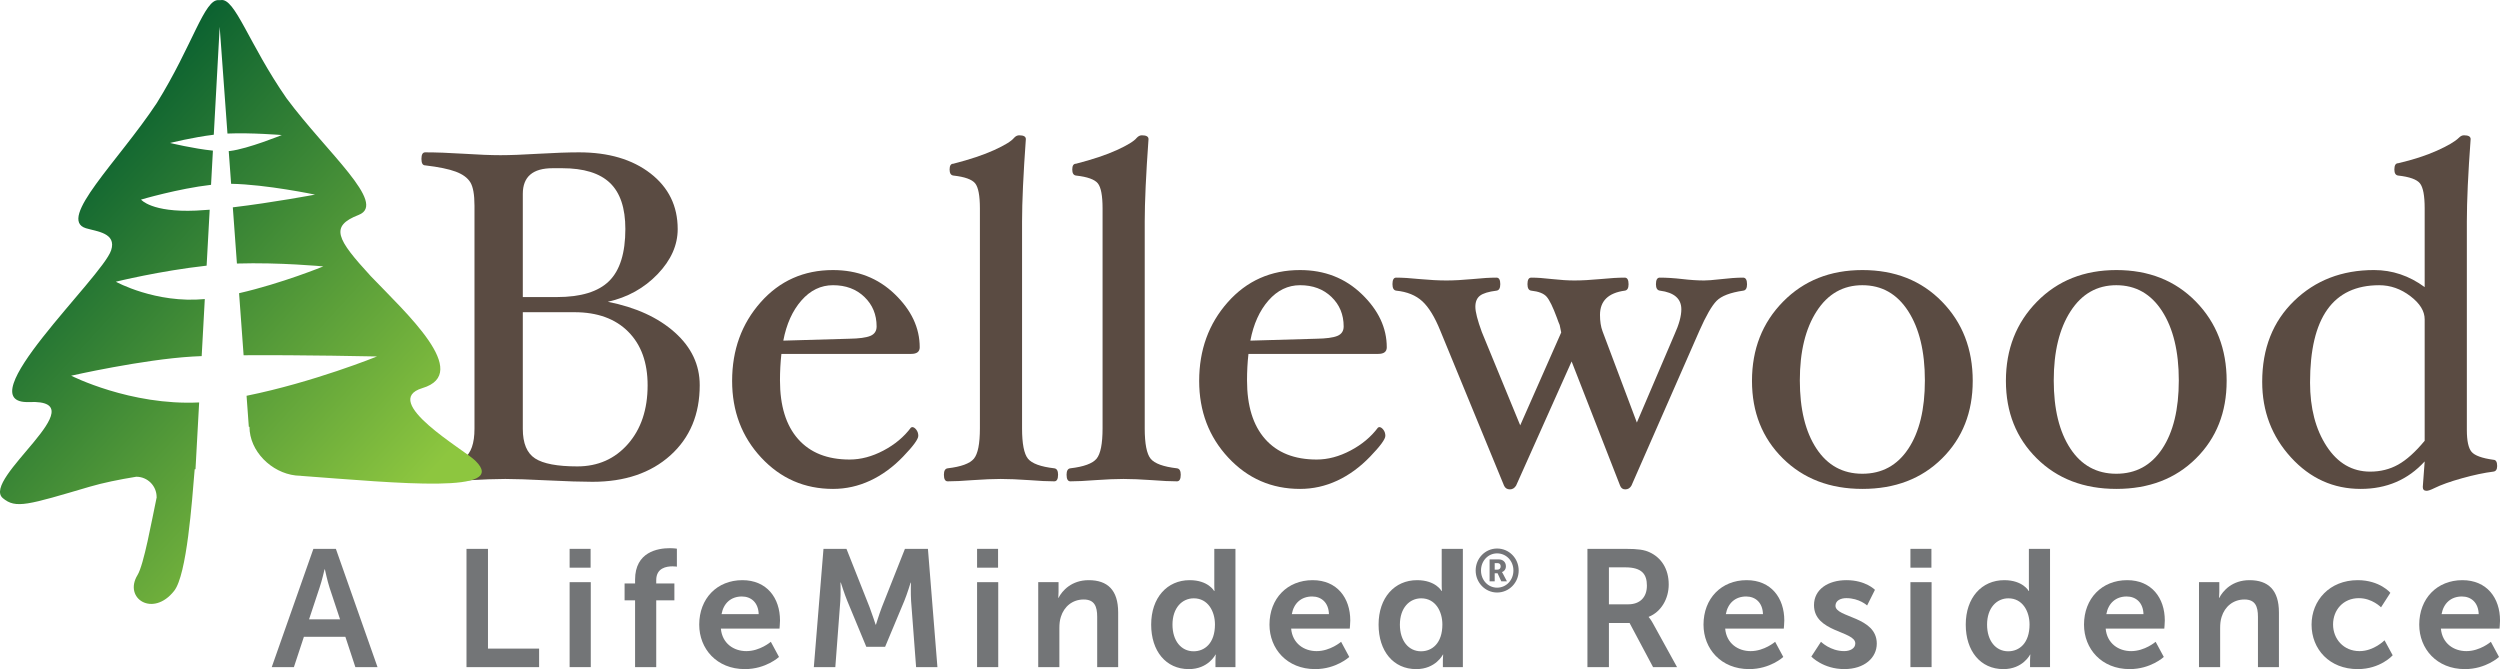 <?xml version="1.0" encoding="UTF-8"?><!DOCTYPE svg  PUBLIC '-//W3C//DTD SVG 1.1//EN'  'http://www.w3.org/Graphics/SVG/1.1/DTD/svg11.dtd'><svg enable-background="new 0 0 390.475 104.509" style="height:100%;max-height:100%;max-width:100%;width:100%" version="1.1" viewBox="0 0 390.475 104.509" xml:space="preserve" xmlns="http://www.w3.org/2000/svg"><g display="none"><rect x="-1061.3" y="-282.2" width="2520" height="667.57" display="inline" fill="#27AAE1"/></g><path d="m53.945 99.461h-6.479l-1.561 4.735h-3.461l6.504-18.472h3.513l6.504 18.472h-3.46l-1.56-4.735zm-3.253-10.536s-0.416 1.821-0.78 2.861l-1.639 4.943h4.839l-1.64-4.943c-0.338-1.04-0.729-2.861-0.729-2.861h-0.051z" fill="#737577"/><path d="M72.861,85.725h3.357v15.584h7.986v2.888H72.861V85.725z" fill="#737577"/><path d="m88.969 85.725h3.277v2.94h-3.277v-2.94zm0 5.203h3.304v13.269h-3.304v-13.269z" fill="#737577"/><path d="m99.193 93.764h-1.639v-2.628h1.639v-0.598c0-4.345 3.565-4.917 5.412-4.917 0.677 0 1.119 0.078 1.119 0.078v2.81s-0.287-0.053-0.678-0.053c-0.936 0-2.549 0.234-2.549 2.16v0.52h2.836v2.628h-2.836v10.433h-3.305v-10.433z" fill="#737577"/><path d="m115.95 90.616c3.825 0 5.88 2.783 5.88 6.296 0 0.39-0.078 1.274-0.078 1.274h-9.158c0.209 2.315 2.004 3.513 3.98 3.513 2.134 0 3.824-1.457 3.824-1.457l1.275 2.367s-2.029 1.899-5.333 1.899c-4.397 0-7.128-3.174-7.128-6.946 1e-3 -4.084 2.784-6.946 6.738-6.946zm2.55 5.307c-0.053-1.795-1.171-2.758-2.627-2.758-1.691 0-2.862 1.041-3.175 2.758h5.802z" fill="#737577"/><path d="m128.62 85.725h3.59l3.616 9.132c0.417 1.093 0.937 2.706 0.937 2.706h0.053s0.494-1.613 0.91-2.706l3.615-9.132h3.592l1.482 18.472h-3.33l-0.781-10.328c-0.078-1.223-0.025-2.862-0.025-2.862h-0.053s-0.545 1.795-0.988 2.862l-2.992 7.154h-2.939l-2.965-7.154c-0.443-1.067-1.016-2.888-1.016-2.888h-0.052s0.052 1.665-0.026 2.888l-0.78 10.328h-3.356l1.508-18.472z" fill="#737577"/><path d="m152.61 85.725h3.278v2.94h-3.278v-2.94zm0 5.203h3.305v13.269h-3.305v-13.269z" fill="#737577"/><path d="m162.16 90.928h3.174v1.535c0 0.494-0.052 0.91-0.052 0.91h0.052c0.572-1.118 2.029-2.757 4.709-2.757 2.94 0 4.604 1.534 4.604 5.047v8.533h-3.277v-7.856c0-1.613-0.416-2.706-2.107-2.706-1.77 0-3.07 1.118-3.564 2.706-0.182 0.546-0.234 1.145-0.234 1.769v6.088h-3.304v-13.269z" fill="#737577"/><path d="m185.81 90.616c2.914 0 3.824 1.69 3.824 1.69h0.053s-0.027-0.338-0.027-0.754v-5.828h3.305v18.472h-3.122v-1.093c0-0.494 0.052-0.858 0.052-0.858h-0.052s-1.118 2.264-4.163 2.264c-3.59 0-5.879-2.836-5.879-6.946 0-4.215 2.498-6.947 6.009-6.947zm0.625 11.109c1.717 0 3.33-1.249 3.33-4.188 0-2.056-1.094-4.085-3.305-4.085-1.821 0-3.33 1.483-3.33 4.111 1e-3 2.523 1.353 4.162 3.305 4.162z" fill="#737577"/><path d="m205.02 90.616c3.824 0 5.879 2.783 5.879 6.296 0 0.39-0.078 1.274-0.078 1.274h-9.157c0.208 2.315 2.003 3.513 3.98 3.513 2.134 0 3.825-1.457 3.825-1.457l1.273 2.367s-2.029 1.899-5.332 1.899c-4.397 0-7.129-3.174-7.129-6.946 0-4.084 2.784-6.946 6.739-6.946zm2.548 5.307c-0.053-1.795-1.17-2.758-2.627-2.758-1.691 0-2.861 1.041-3.174 2.758h5.801z" fill="#737577"/><path d="m221.33 90.616c2.914 0 3.824 1.69 3.824 1.69h0.053s-0.027-0.338-0.027-0.754v-5.828h3.305v18.472h-3.123v-1.093c0-0.494 0.053-0.858 0.053-0.858h-0.053s-1.117 2.264-4.162 2.264c-3.59 0-5.879-2.836-5.879-6.946-1e-3 -4.215 2.497-6.947 6.009-6.947zm0.625 11.109c1.717 0 3.33-1.249 3.33-4.188 0-2.056-1.094-4.085-3.305-4.085-1.821 0-3.33 1.483-3.33 4.111 0 2.523 1.353 4.162 3.305 4.162z" fill="#737577"/><path d="m247.94 85.725h5.959c2.002 0 2.913 0.156 3.72 0.521 1.847 0.832 3.019 2.602 3.019 5.047 0 2.212-1.172 4.267-3.123 5.048v0.052s0.261 0.26 0.625 0.91l3.799 6.895h-3.747l-3.669-6.895h-3.225v6.895h-3.357v-18.473zm6.375 8.663c1.795 0 2.914-1.066 2.914-2.913 0-1.77-0.755-2.862-3.383-2.862h-2.549v5.775h3.018z" fill="#737577"/><path d="m272.81 90.616c3.824 0 5.88 2.783 5.88 6.296 0 0.39-0.079 1.274-0.079 1.274h-9.156c0.207 2.315 2.003 3.513 3.98 3.513 2.133 0 3.824-1.457 3.824-1.457l1.274 2.367s-2.029 1.899-5.333 1.899c-4.396 0-7.129-3.174-7.129-6.946 0-4.084 2.784-6.946 6.739-6.946zm2.548 5.307c-0.051-1.795-1.17-2.758-2.627-2.758-1.691 0-2.861 1.041-3.174 2.758h5.801z" fill="#737577"/><path d="m284.42 100.24s1.457 1.457 3.617 1.457c0.936 0 1.742-0.417 1.742-1.197 0-1.978-6.451-1.717-6.451-5.983 0-2.472 2.211-3.902 5.072-3.902 2.992 0 4.449 1.509 4.449 1.509l-1.223 2.445s-1.223-1.145-3.252-1.145c-0.859 0-1.691 0.364-1.691 1.196 0 1.873 6.452 1.64 6.452 5.906 0 2.211-1.925 3.98-5.073 3.98-3.304 0-5.15-1.951-5.15-1.951l1.508-2.315z" fill="#737577"/><path d="m298.39 85.725h3.278v2.94h-3.278v-2.94zm0 5.203h3.304v13.269h-3.304v-13.269z" fill="#737577"/><path d="m313.04 90.616c2.913 0 3.823 1.69 3.823 1.69h0.053s-0.025-0.338-0.025-0.754v-5.828h3.303v18.472h-3.121v-1.093c0-0.494 0.053-0.858 0.053-0.858h-0.053s-1.119 2.264-4.162 2.264c-3.59 0-5.881-2.836-5.881-6.946-1e-3 -4.215 2.497-6.947 6.01-6.947zm0.624 11.109c1.717 0 3.33-1.249 3.33-4.188 0-2.056-1.092-4.085-3.304-4.085-1.821 0-3.33 1.483-3.33 4.111 0 2.523 1.353 4.162 3.304 4.162z" fill="#737577"/><path d="m332.24 90.616c3.825 0 5.881 2.783 5.881 6.296 0 0.39-0.078 1.274-0.078 1.274h-9.158c0.208 2.315 2.004 3.513 3.98 3.513 2.133 0 3.824-1.457 3.824-1.457l1.275 2.367s-2.029 1.899-5.334 1.899c-4.396 0-7.128-3.174-7.128-6.946 1e-3 -4.084 2.785-6.946 6.738-6.946zm2.551 5.307c-0.053-1.795-1.172-2.758-2.629-2.758-1.69 0-2.861 1.041-3.174 2.758h5.803z" fill="#737577"/><path d="m343.46 90.928h3.174v1.535c0 0.494-0.053 0.91-0.053 0.91h0.053c0.572-1.118 2.029-2.757 4.709-2.757 2.939 0 4.604 1.534 4.604 5.047v8.533h-3.277v-7.856c0-1.613-0.416-2.706-2.107-2.706-1.77 0-3.07 1.118-3.564 2.706-0.182 0.546-0.234 1.145-0.234 1.769v6.088h-3.303v-13.269z" fill="#737577"/><path d="m368.25 90.616c3.461 0 5.1 1.977 5.1 1.977l-1.457 2.264s-1.379-1.431-3.46-1.431c-2.445 0-4.032 1.847-4.032 4.11 0 2.237 1.613 4.163 4.137 4.163 2.236 0 3.902-1.691 3.902-1.691l1.274 2.342s-1.899 2.159-5.464 2.159c-4.396 0-7.207-3.097-7.207-6.946 0-3.773 2.81-6.947 7.207-6.947z" fill="#737577"/><path d="m384.6 90.616c3.824 0 5.879 2.783 5.879 6.296 0 0.39-0.078 1.274-0.078 1.274h-9.157c0.208 2.315 2.003 3.513 3.98 3.513 2.134 0 3.825-1.457 3.825-1.457l1.273 2.367s-2.029 1.899-5.332 1.899c-4.397 0-7.129-3.174-7.129-6.946 0-4.084 2.784-6.946 6.739-6.946zm2.549 5.307c-0.052-1.795-1.17-2.758-2.627-2.758-1.691 0-2.861 1.041-3.174 2.758h5.801z" fill="#737577"/><path d="m233.83 85.673c1.875 0 3.374 1.528 3.374 3.433 0 1.903-1.499 3.439-3.374 3.439-1.848 0-3.346-1.536-3.346-3.439 0-1.905 1.498-3.433 3.346-3.433zm0 6.114c1.442 0 2.55-1.182 2.55-2.682 0-1.492-1.107-2.673-2.55-2.673-1.415 0-2.512 1.181-2.512 2.673 0 1.5 1.097 2.682 2.512 2.682zm-1.171-4.416h1.425c0.672 0 1.123 0.429 1.123 1.085 0 0.534-0.365 0.828-0.609 0.894v0.017s0.037 0.037 0.123 0.198l0.648 1.236h-0.883l-0.582-1.265h-0.448v1.265h-0.797v-3.43zm1.238 1.603c0.307 0 0.494-0.198 0.494-0.518 0-0.327-0.188-0.503-0.486-0.503h-0.448v1.021h0.44z" fill="#747578"/><g fill="#5A4B42"><path d="m109.29 60.159c0 4.563-1.529 8.219-4.587 10.969-3.059 2.75-7.115 4.125-12.172 4.125-1.652 0-3.994-0.074-7.028-0.223-2.886-0.147-5.081-0.222-6.585-0.222s-3.527 0.074-6.066 0.222c-2.64 0.148-4.785 0.223-6.438 0.223-0.395 0-0.592-0.346-0.592-1.036 0-0.616 0.197-0.949 0.592-0.999 2.984-0.346 5.013-0.9 6.086-1.666 1.072-0.765 1.609-2.295 1.609-4.591v-34.838c0-1.728-0.217-2.943-0.648-3.646s-1.189-1.259-2.275-1.666c-1.085-0.407-2.676-0.734-4.771-0.981-0.395 0-0.592-0.339-0.592-1.017s0.197-1.018 0.592-1.018c1.652 0 3.674 0.074 6.066 0.222 2.293 0.148 4.189 0.222 5.693 0.222 1.502 0 3.473-0.074 5.912-0.222 2.586-0.148 4.704-0.222 6.355-0.222 4.605 0 8.326 1.098 11.158 3.292 2.833 2.195 4.25 5.093 4.25 8.693 0 2.516-1.049 4.865-3.145 7.047-2.097 2.183-4.686 3.62-7.769 4.31 4.365 0.863 7.849 2.454 10.45 4.772 2.603 2.319 3.905 5.069 3.905 8.25zm-11.616-24.399c0-3.261-0.802-5.658-2.404-7.189-1.604-1.532-4.094-2.298-7.473-2.298h-1.48c-3.107 0-4.66 1.335-4.66 4.003v16.122h5.326c3.748 0 6.468-0.833 8.157-2.502 1.688-1.668 2.534-4.379 2.534-8.136zm3.477 24.417c0-3.557-1.012-6.348-3.034-8.374-2.021-2.026-4.821-3.039-8.396-3.039h-8.064v18.229c0 2.248 0.641 3.786 1.923 4.613 1.282 0.828 3.478 1.241 6.585 1.241 3.23 0 5.869-1.167 7.917-3.501 2.045-2.333 3.069-5.391 3.069-9.169z"/><path d="m143.65 54.24c0 0.691-0.443 1.036-1.332 1.036h-20.272c-0.147 1.332-0.222 2.713-0.222 4.143 0 3.972 0.943 7.023 2.83 9.156 1.887 2.134 4.568 3.2 8.046 3.2 1.751 0 3.515-0.469 5.29-1.406s3.206-2.133 4.291-3.588l0.186-0.074c0.222 0 0.438 0.136 0.647 0.407s0.314 0.592 0.314 0.962c0 0.518-0.79 1.597-2.368 3.236-1.578 1.641-3.292 2.892-5.142 3.755-1.851 0.863-3.786 1.295-5.808 1.295-4.439 0-8.176-1.628-11.21-4.883-3.033-3.256-4.55-7.251-4.55-11.986 0-4.833 1.485-8.928 4.457-12.282 2.973-3.354 6.739-5.031 11.303-5.031 3.822 0 7.034 1.252 9.637 3.755s3.903 5.272 3.903 8.305zm-6.732-3.256c0-1.85-0.636-3.385-1.906-4.605-1.27-1.221-2.903-1.832-4.9-1.832-1.9 0-3.547 0.795-4.939 2.386-1.394 1.591-2.337 3.681-2.83 6.271l10.285-0.296c1.553-0.024 2.656-0.172 3.311-0.444 0.651-0.271 0.979-0.764 0.979-1.48z"/><path d="m165.26 74.143c0 0.69-0.197 1.036-0.592 1.036-1.012 0-2.307-0.063-3.885-0.186-1.775-0.123-3.268-0.185-4.476-0.185-1.185 0-2.651 0.062-4.402 0.185-1.579 0.123-2.874 0.186-3.884 0.186-0.396 0-0.593-0.346-0.593-1.036 0-0.616 0.197-0.949 0.593-0.999 2.096-0.246 3.457-0.745 4.087-1.496 0.629-0.752 0.943-2.335 0.943-4.75v-34.34c0-1.996-0.247-3.302-0.739-3.918-0.494-0.616-1.628-1.022-3.404-1.22-0.395-0.05-0.592-0.365-0.592-0.944 0-0.604 0.197-0.906 0.592-0.906 2.59-0.666 4.711-1.375 6.363-2.127s2.688-1.387 3.107-1.905c0.246-0.271 0.518-0.407 0.814-0.407 0.689 0 1.035 0.198 1.035 0.592-0.395 5.525-0.592 9.816-0.592 12.874v32.295c0 2.418 0.309 4.002 0.925 4.754 0.616 0.753 1.985 1.252 4.106 1.498 0.397 0.049 0.594 0.382 0.594 0.999z"/><path d="m184.42 74.143c0 0.69-0.197 1.036-0.592 1.036-1.012 0-2.307-0.063-3.885-0.186-1.775-0.123-3.268-0.185-4.476-0.185-1.185 0-2.651 0.062-4.402 0.185-1.579 0.123-2.874 0.186-3.884 0.186-0.396 0-0.593-0.346-0.593-1.036 0-0.616 0.197-0.949 0.593-0.999 2.096-0.246 3.458-0.745 4.087-1.496 0.628-0.752 0.942-2.335 0.942-4.75v-34.34c0-1.996-0.246-3.302-0.738-3.918-0.494-0.616-1.629-1.022-3.404-1.22-0.395-0.05-0.592-0.365-0.592-0.944 0-0.604 0.197-0.906 0.592-0.906 2.59-0.666 4.711-1.375 6.363-2.127s2.688-1.387 3.107-1.905c0.246-0.271 0.518-0.407 0.814-0.407 0.689 0 1.035 0.198 1.035 0.592-0.395 5.525-0.592 9.816-0.592 12.874v32.295c0 2.418 0.309 4.002 0.925 4.754 0.616 0.753 1.985 1.252 4.106 1.498 0.397 0.049 0.594 0.382 0.594 0.999z"/><path d="m216.6 54.24c0 0.691-0.443 1.036-1.331 1.036h-20.273c-0.148 1.332-0.223 2.713-0.223 4.143 0 3.972 0.943 7.023 2.83 9.156 1.887 2.134 4.568 3.2 8.047 3.2 1.75 0 3.514-0.469 5.289-1.406 1.776-0.937 3.207-2.133 4.292-3.588l0.185-0.074c0.223 0 0.438 0.136 0.648 0.407 0.209 0.271 0.314 0.592 0.314 0.962 0 0.518-0.79 1.597-2.369 3.236-1.578 1.641-3.291 2.892-5.141 3.755-1.851 0.863-3.787 1.295-5.809 1.295-4.439 0-8.176-1.628-11.209-4.883-3.033-3.256-4.551-7.251-4.551-11.986 0-4.833 1.486-8.928 4.458-12.282s6.739-5.031 11.302-5.031c3.822 0 7.035 1.252 9.637 3.755 2.603 2.503 3.904 5.272 3.904 8.305zm-6.733-3.256c0-1.85-0.635-3.385-1.905-4.605-1.271-1.221-2.903-1.832-4.901-1.832-1.899 0-3.546 0.795-4.939 2.386s-2.336 3.681-2.83 6.271l10.285-0.296c1.554-0.024 2.657-0.172 3.311-0.444 0.651-0.271 0.979-0.764 0.979-1.48z"/><path d="m272.87 44.399c0 0.617-0.197 0.95-0.592 0.999-2.022 0.296-3.41 0.827-4.162 1.591-0.752 0.765-1.646 2.318-2.682 4.661l-10.617 24.194c-0.223 0.394-0.543 0.592-0.963 0.592-0.395 0-0.665-0.198-0.813-0.592l-7.57-19.391-8.671 19.391c-0.247 0.394-0.567 0.592-0.962 0.592-0.443 0-0.752-0.198-0.925-0.592l-9.952-24.194c-0.863-2.133-1.799-3.666-2.811-4.596s-2.367-1.482-4.069-1.656c-0.394-0.048-0.592-0.387-0.592-1.018 0-0.678 0.192-1.017 0.575-1.017 0.984 0 2.193 0.074 3.633 0.222 1.606 0.148 3.01 0.222 4.208 0.222 1.175 0 2.554-0.074 4.136-0.222 1.453-0.148 2.686-0.222 3.697-0.222 0.395 0 0.592 0.339 0.592 1.017 0 0.63-0.197 0.969-0.592 1.018-1.233 0.152-2.092 0.414-2.575 0.783s-0.726 0.948-0.726 1.737 0.336 2.1 1.006 3.933l6 14.583 6.404-14.507-0.24-1.165c-0.124-0.273-0.271-0.658-0.444-1.155-0.616-1.664-1.147-2.75-1.591-3.259-0.443-0.509-1.246-0.826-2.404-0.95-0.395-0.048-0.592-0.387-0.592-1.018 0-0.678 0.197-1.017 0.592-1.017 0.888 0 1.961 0.074 3.219 0.222 1.338 0.148 2.508 0.222 3.51 0.222 1.169 0 2.54-0.074 4.113-0.222 1.499-0.148 2.752-0.222 3.765-0.222 0.394 0 0.592 0.346 0.592 1.036 0 0.617-0.198 0.95-0.592 0.999-2.581 0.35-3.871 1.613-3.871 3.787 0 1 0.132 1.851 0.394 2.55l5.365 14.263 5.867-13.738c0.72-1.58 1.08-2.897 1.08-3.952 0-1.652-1.112-2.623-3.337-2.91-0.419-0.049-0.63-0.382-0.63-0.999 0-0.69 0.198-1.036 0.594-1.036 1.059 0 2.236 0.074 3.527 0.222 1.26 0.148 2.391 0.222 3.395 0.222 0.539 0 1.35-0.061 2.43-0.185 1.466-0.172 2.688-0.259 3.664-0.259 0.411 1e-3 0.617 0.346 0.617 1.036z"/><path d="m308.12 59.493c0 4.908-1.598 8.946-4.795 12.115-3.198 3.17-7.34 4.754-12.426 4.754s-9.233-1.591-12.443-4.772c-3.209-3.182-4.814-7.214-4.814-12.097 0-4.957 1.617-9.082 4.852-12.375s7.369-4.938 12.406-4.938c5.063 0 9.197 1.64 12.406 4.92 3.21 3.28 4.814 7.412 4.814 12.393zm-7.473-0.074c0-4.513-0.869-8.12-2.607-10.821-1.738-2.7-4.125-4.051-7.158-4.051-3.01 0-5.389 1.357-7.141 4.069-1.751 2.713-2.626 6.314-2.626 10.802 0 4.464 0.862 8.01 2.589 10.636 1.727 2.627 4.119 3.94 7.178 3.94 3.058 0 5.449-1.301 7.176-3.903 1.726-2.601 2.589-6.158 2.589-10.672z"/><path d="m347.78 59.493c0 4.908-1.6 8.946-4.797 12.115-3.197 3.17-7.339 4.754-12.424 4.754-5.086 0-9.234-1.591-12.443-4.772-3.21-3.182-4.814-7.214-4.814-12.097 0-4.957 1.617-9.082 4.852-12.375s7.369-4.938 12.406-4.938c5.061 0 9.196 1.64 12.406 4.92 3.209 3.28 4.814 7.412 4.814 12.393zm-7.472-0.074c0-4.513-0.87-8.12-2.608-10.821-1.739-2.7-4.125-4.051-7.159-4.051-3.009 0-5.389 1.357-7.139 4.069-1.752 2.713-2.627 6.314-2.627 10.802 0 4.464 0.863 8.01 2.59 10.636 1.726 2.627 4.118 3.94 7.176 3.94 3.059 0 5.451-1.301 7.178-3.903 1.723-2.601 2.589-6.158 2.589-10.672z"/><path d="m390.03 72.794c0 0.528-0.197 0.817-0.592 0.868-1.406 0.173-3.037 0.518-4.893 1.035-1.856 0.519-3.305 1.036-4.346 1.554-0.546 0.271-0.943 0.407-1.19 0.407-0.397 0-0.595-0.197-0.595-0.592l0.295-3.995c-2.613 2.86-5.943 4.291-9.988 4.291-4.267 0-7.898-1.64-10.895-4.92s-4.494-7.214-4.494-11.802c0-5.203 1.658-9.415 4.975-12.633 3.317-3.219 7.479-4.828 12.486-4.828 2.86 0 5.499 0.888 7.916 2.663v-12.292c0-1.993-0.246-3.297-0.739-3.913-0.493-0.615-1.628-1.021-3.403-1.218-0.395-0.05-0.592-0.365-0.592-0.943 0-0.654 0.197-0.981 0.594-0.981 2.324-0.542 4.342-1.196 6.048-1.96 1.707-0.764 2.857-1.443 3.452-2.035 0.246-0.247 0.506-0.37 0.779-0.37 0.691 0 1.039 0.197 1.039 0.591-0.395 5.373-0.592 9.661-0.592 12.865v32.568c0 1.7 0.246 2.841 0.739 3.42s1.628 0.991 3.403 1.238c0.396 1e-3 0.593 0.328 0.593 0.982zm-11.32-3.949v-18.97c0-1.282-0.746-2.491-2.238-3.625s-3.113-1.702-4.864-1.702c-7.202 0-10.802 5.063-10.802 15.187 0 4.001 0.863 7.322 2.59 9.965 1.726 2.642 3.994 3.963 6.807 3.963 1.603 0 3.058-0.364 4.365-1.094 1.306-0.728 2.687-1.97 4.142-3.724z"/></g><linearGradient id="a" x1="62.158" x2="2.109" y1="79.445" y2="24.568" gradientUnits="userSpaceOnUse"><stop stop-color="#8DC63F" offset="0"/><stop stop-color="#00592F" offset="1"/></linearGradient><path d="m74.232 71.948c-1.637-1.643-15.01-9.302-8.258-11.331 7.785-2.341-2.539-11.708-8.072-17.495-5.334-5.815-6.438-7.78-1.877-9.556 4.51-1.769-4.965-9.725-11.27-18.213-5.928-8.54-8.05-15.744-10.276-15.336l-0.306 9e-3c-2.239-0.268-4.094 7.087-9.694 16.086-5.985 9.049-15.612 18.14-11.056 19.537 1.689 0.509 4.82 0.729 3.936 3.443-1.377 4.23-22.867 24.116-12.762 23.705 10.877-0.443-7.655 12.079-4.148 15.013 2.014 1.686 3.86 1.065 13.548-1.786 2.079-0.611 4.606-1.127 7.29-1.563v1e-3c1.754 0 3.176 1.421 3.176 3.175l0.014 6e-3c-0.799 3.781-2.01 10.56-2.998 12.174-2.234 3.652 2.423 6.671 5.725 2.466 1.988-2.531 2.778-13.914 3.203-18.988 0.043-4e-3 0.086-7e-3 0.129-0.011l0.57-10.427c-10.756 0.524-19.989-4.176-19.989-4.176s11.084-2.525 18.97-2.993c0.432-0.026 0.91-0.048 1.414-0.068l0.487-8.91c-7.69 0.725-13.897-2.708-13.897-2.708s6.844-1.695 14.183-2.51l0.478-8.737c-0.746 0.062-1.465 0.109-2.139 0.139-6.96 0.307-8.582-1.721-8.582-1.721s5.79-1.713 10.934-2.306l0.291-5.339c-3.027-0.307-6.693-1.197-6.693-1.197s3.518-0.884 6.829-1.288l0.921-16.85 1.214 16.667c3.679-0.161 8.489 0.233 8.489 0.233s-5.252 2.138-8.061 2.487c-0.07 9e-3 -0.154 0.011-0.229 0.018l0.372 5.11c5.49 0.092 13.108 1.69 13.108 1.69s-6.606 1.243-12.841 1.986l0.64 8.778c6.632-0.206 13.495 0.449 13.495 0.449s-6.459 2.646-13.158 4.184l0.707 9.691c9.189-0.065 20.841 0.191 20.841 0.191s-9.96 4.036-20.38 6.14l0.352 4.844 0.104-2e-3c0 3.81 3.423 7.171 7.197 7.603 0.089 6e-3 0.178 0.013 0.268 0.02 0.182 0.014 0.362 0.029 0.545 0.029v0.011c15.426 1.142 32.678 2.88 27.256-2.374z" fill="url(#a)"/></svg>
